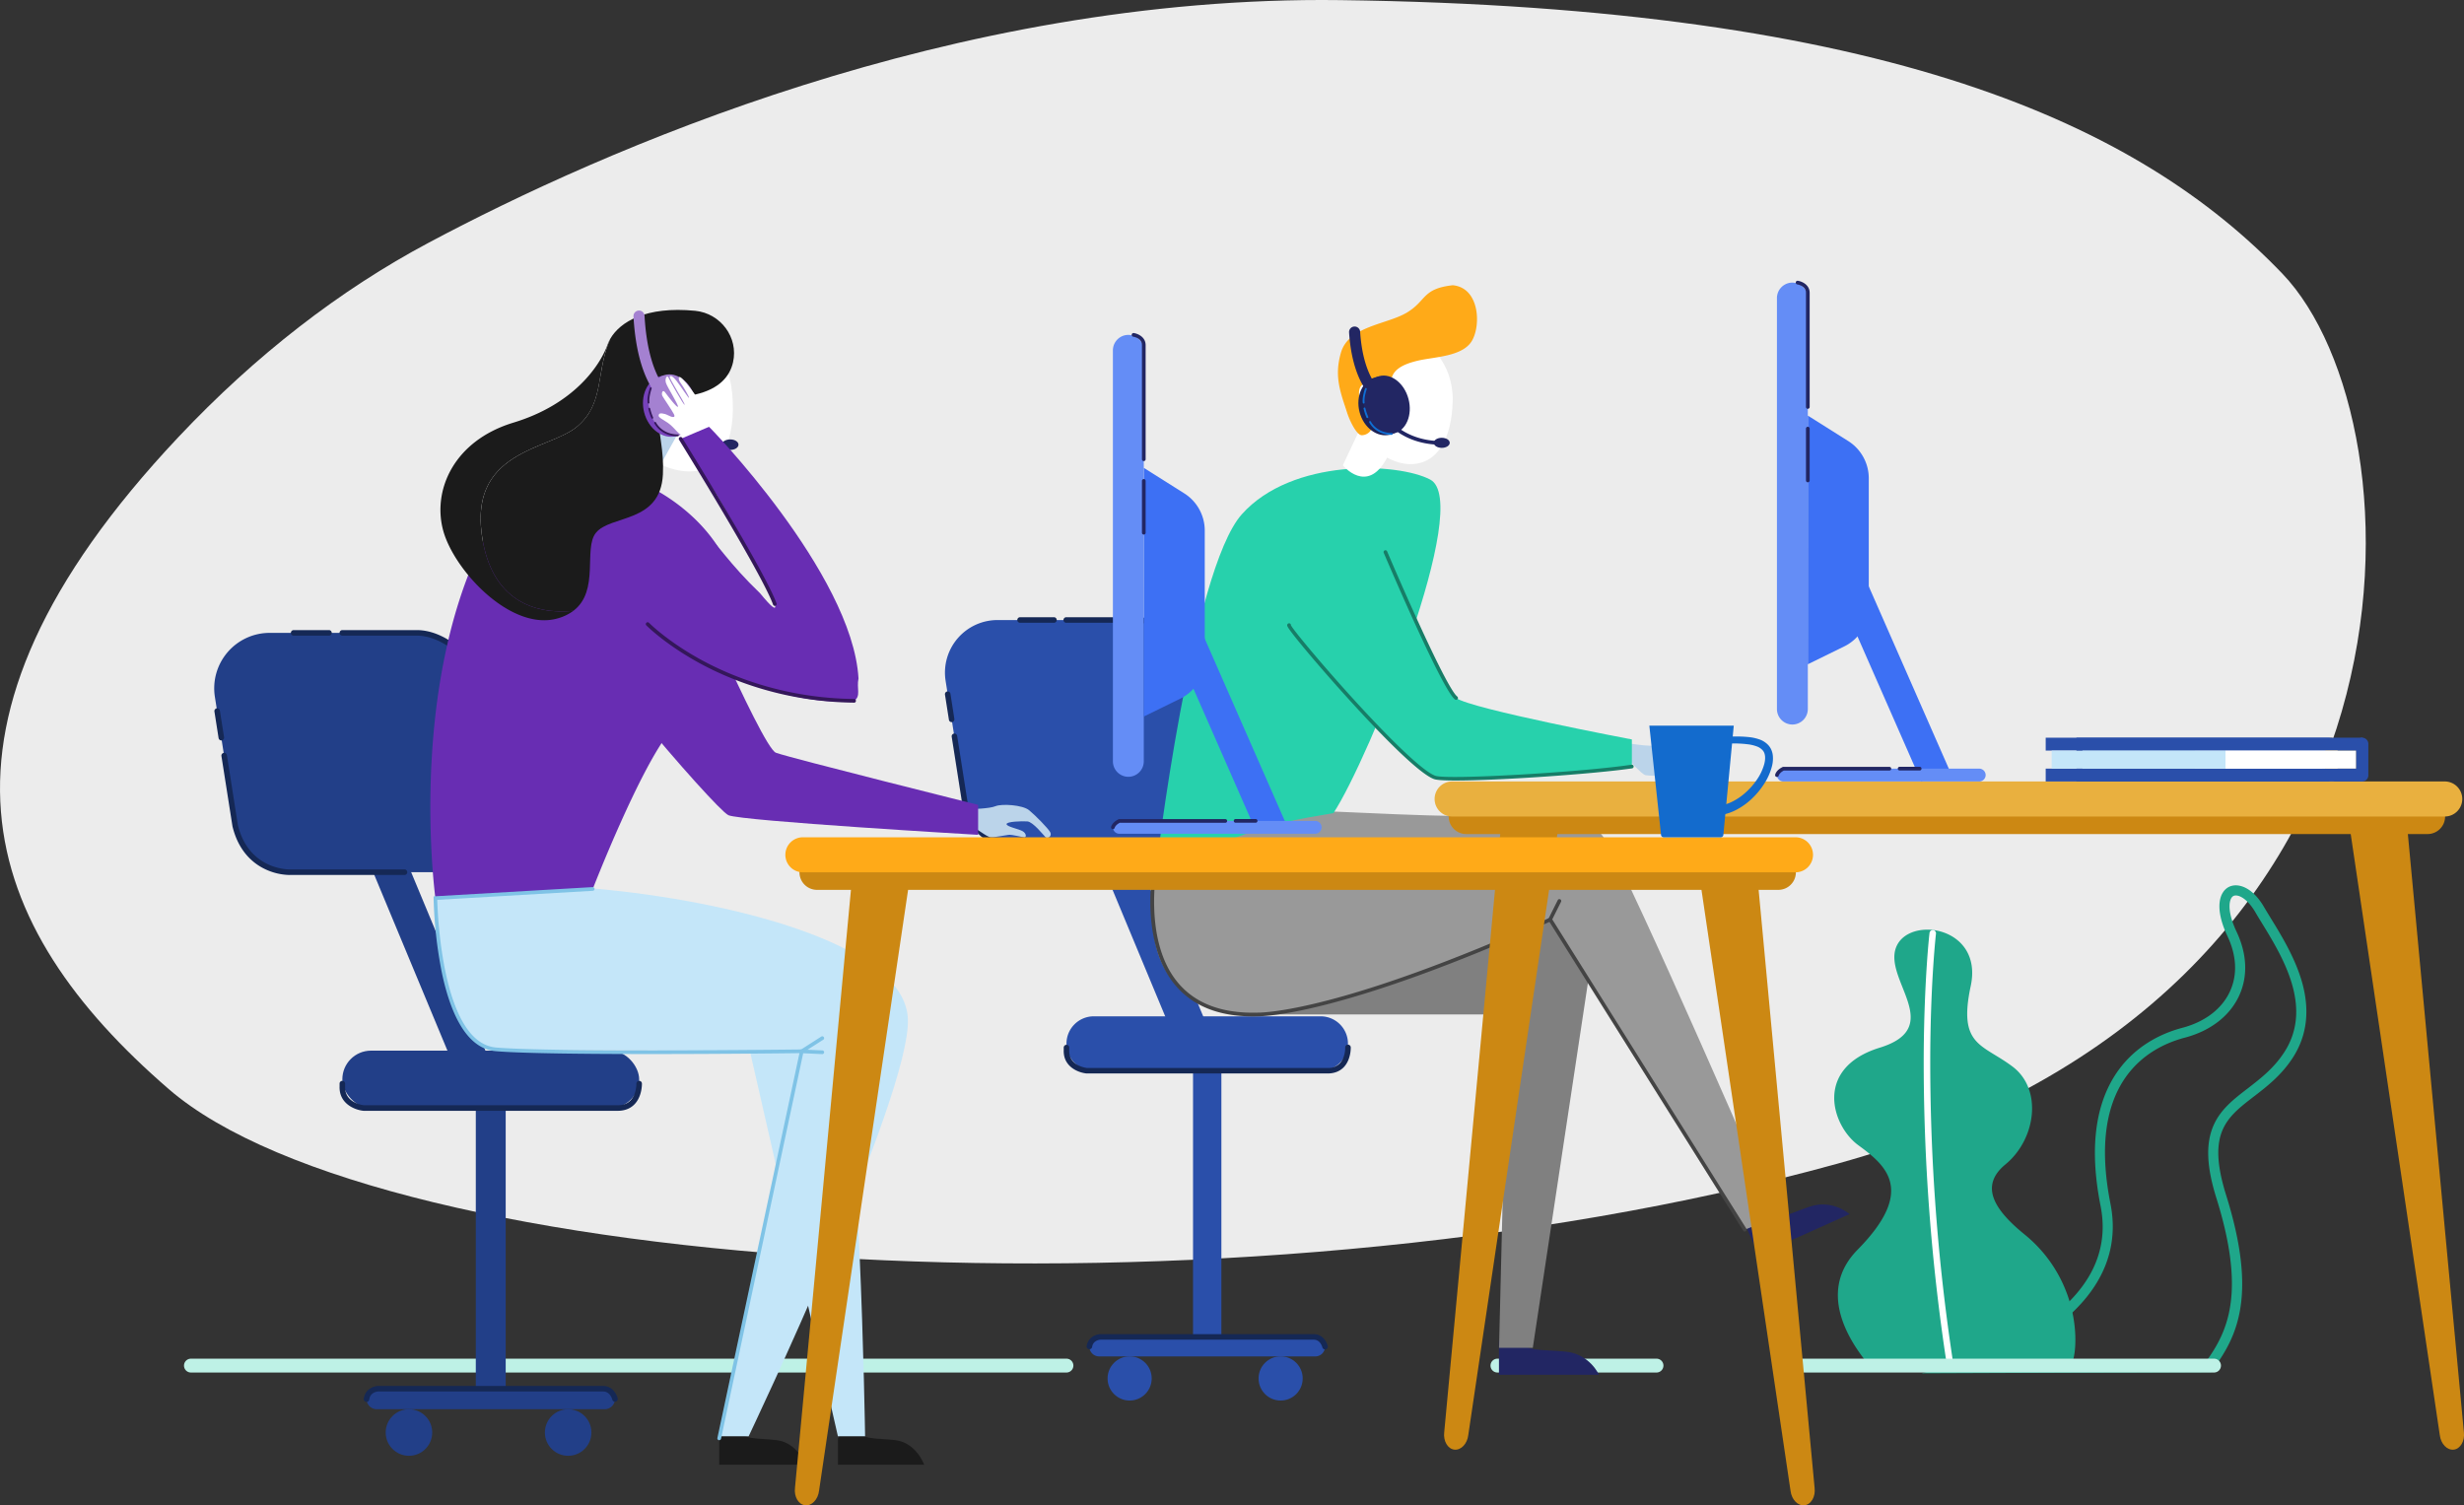 <?xml version="1.0" encoding="UTF-8"?> <svg xmlns="http://www.w3.org/2000/svg" viewBox="0 0 1722.08 1052.09"><rect x="0" y="0" width="1722.08" height="1052.09" fill="#333333" stroke="none"/><title>HCC-MAR20</title><g id="Layer_2" data-name="Layer 2"><g id="_ÎÓÈ_14" data-name="—ÎÓÈ_14"><path d="M124.76,305.4c53.83-57.14,112.89-102.81,175-135.86C419.82,105.61,665.09-3.37,936.62.08,1320.12,5,1495.55,87.41,1595.1,191.22s115.05,504.47-311.21,622.16S267.1,890.19,118,761.22C-12.55,648.34-66.64,508.57,124.76,305.4Z" style="fill:#ececec"></path></g><g id="_ÎÓÈ_25" data-name="—ÎÓÈ_25"><path d="M1343.12,959.8l25.94-7.09c.29-.07,29.34-8.13,56-25.92,35-23.37,49.45-51.66,43-84.08-7.47-37.68-4.28-68,9.49-90.23,13.22-21.3,33.25-30.33,47.73-34.16,15.73-4.16,27.51-13.14,33.16-25.28,5.4-11.58,4.81-25-1.71-38.83-9.41-20-5.41-30.94.87-34.26,6.09-3.21,16.38-.27,24.61,13.78,1.41,2.42,3,5,4.74,7.85,7.51,12.23,16.84,27.45,21.73,44.15,5.82,19.92,3.78,37.83-6.07,53.22-8,12.49-18.3,20.41-27.38,27.4-19.18,14.75-33,25.4-19.43,68.82,22.25,71,7.48,99.4-9.55,122.39l-1.06,1.43Zm219.5-333.95a3.71,3.71,0,0,0-1.73.38c-2.94,1.56-4.94,9.71,2.24,24.95,7.44,15.79,8,31.3,1.73,44.86-6.56,14.09-20,24.44-37.79,29.15-26.65,7-68.86,31.49-52.07,116.14,3.88,19.6.71,38.09-9.45,54.95-8,13.32-20.37,25.61-36.73,36.51a213.77,213.77,0,0,1-37.73,19.71l150.49-.6c15.48-21.29,28.21-48.28,7.43-114.61-6.85-21.85-7.51-37.88-2.1-50.46,4.93-11.46,14.18-18.58,24-26.11,9-7,18.41-14.15,25.74-25.61,20.1-31.4-1.46-66.55-15.73-89.82-1.74-2.82-3.37-5.49-4.82-8C1571.18,629,1565.86,625.85,1562.62,625.85Z" style="fill:#1fa78a"></path><path d="M1310.23,958.69c-16.27-18-41.84-54.94-11.94-85.3,41.2-41.83,19.31-59.17.47-73s-31-54,15-68.17,2.88-47.15,11.32-69.89,61.21-15.17,52.25,26.78,8,40.39,29.18,56.29,16.44,50.83-4.91,68.4c-18,14.79-8.45,31.22,13.24,48.86a95.81,95.81,0,0,1,35.34,66.66c1,12.22-.65,21.62-2.94,25.13Z" style="fill:#1fa78a"></path><path d="M1363,956.68a2.27,2.27,0,0,1-2.23-1.92,1396.38,1396.38,0,0,1-16.29-217.61c.34-53,4-85,4.09-85.29a2.26,2.26,0,0,1,4.48.54c0,.31-3.72,32.05-4,84.87a1390,1390,0,0,0,16.24,216.81,2.26,2.26,0,0,1-1.89,2.57A2.07,2.07,0,0,1,1363,956.68Z" style="fill:#fff"></path><path d="M1547.38,959.26H1251.07a4.84,4.84,0,1,1,0-9.68h296.31a4.84,4.84,0,0,1,0,9.68Z" style="fill:#bef1e6"></path><path d="M1157.73,959.26H1046.55a4.84,4.84,0,1,1,0-9.68h111.18a4.84,4.84,0,1,1,0,9.68Z" style="fill:#bef1e6"></path><path d="M745.34,959.26H133.44a4.84,4.84,0,0,1,0-9.68h611.9a4.84,4.84,0,1,1,0,9.68Z" style="fill:#bef1e6"></path></g><g id="_ÎÓÈ_22" data-name="—ÎÓÈ_22"><rect x="332.54" y="750.75" width="20.89" height="225.79" transform="translate(685.97 1727.3) rotate(180)" style="fill:#223f88"></rect><rect x="239.26" y="734.3" width="207.45" height="40.12" rx="20.06" transform="translate(685.97 1508.71) rotate(-180)" style="fill:#223f88"></rect><path d="M202.56,609.59H308.73a38.75,38.75,0,0,0,38-46.1l-17.29-89.76a38.74,38.74,0,0,0-38-31.41h-103a38.75,38.75,0,0,0-38.25,44.77l14.09,89.76A38.73,38.73,0,0,0,202.56,609.59Z" style="fill:#223f88"></path><rect x="273.79" y="516.6" width="24.51" height="243.5" transform="translate(-223.34 158.94) rotate(-22.6)" style="fill:#223f88"></rect><path d="M263.32,984.9H422.65a7.18,7.18,0,0,0,7.16-7.16h0a7.19,7.19,0,0,0-7.16-7.17H263.32a7.19,7.19,0,0,0-7.16,7.17h0A7.18,7.18,0,0,0,263.32,984.9Z" style="fill:#223f88"></path><ellipse cx="397.08" cy="1001.18" rx="16.26" ry="16.27" style="fill:#223f88"></ellipse><ellipse cx="285.82" cy="1001.18" rx="16.26" ry="16.27" style="fill:#223f88"></ellipse><path d="M202.24,611.53a41.79,41.79,0,0,1-16.62-3.92c-8.2-3.8-18.89-12.15-23.2-30.32a.68.68,0,0,1,0-.14l-7.67-48.83a1.94,1.94,0,0,1,3.83-.6l7.65,48.75c7.57,31.73,36,31.18,36.29,31.18h80.32a1.94,1.94,0,0,1,0,3.87H202.24Z" style="fill:#152855"></path><path d="M154.68,517.49a2,2,0,0,1-1.91-1.64l-2.91-18.57a1.93,1.93,0,1,1,3.82-.6l2.92,18.57a1.94,1.94,0,0,1-1.61,2.21Z" style="fill:#152855"></path><path d="M317.62,454.47a1.94,1.94,0,0,1-1.26-.46c-.18-.16-11.68-9.75-24.92-9.75H239.26a1.94,1.94,0,0,1,0-3.88h52.18c14.73,0,26.92,10.24,27.43,10.67a1.94,1.94,0,0,1,.22,2.73A1.9,1.9,0,0,1,317.62,454.47Z" style="fill:#152855"></path><path d="M229.91,444.26H205.24a1.94,1.94,0,0,1,0-3.88h24.67a1.94,1.94,0,0,1,0,3.88Z" style="fill:#152855"></path><path d="M431.66,776.35H254.13c-6-.56-17.18-4.84-16.8-17v-2a1.92,1.92,0,0,1,1.92-1.94h0a1.94,1.94,0,0,1,1.94,1.92v2.07c-.37,11.25,12,12.93,13.22,13.07H431.66c3.8,0,6.83-1.14,9-3.38,4.26-4.37,4.12-11.62,4.11-11.69a2,2,0,0,1,1.88-2h.06a1.93,1.93,0,0,1,1.93,1.87c0,.37.21,8.93-5.18,14.5C440.52,774.82,436.55,776.35,431.66,776.35Z" style="fill:#152855"></path><path d="M429.81,979.67a1.94,1.94,0,0,1-1.88-1.47c-.06-.24-1.48-5.69-6.39-5.69H264.43c-.51,0-5.59.36-6.35,5.51a1.94,1.94,0,1,1-3.83-.57c1-6.78,7.07-8.73,10.13-8.82H421.54c6.38,0,9.43,5.66,10.15,8.65a1.94,1.94,0,0,1-1.43,2.34A1.73,1.73,0,0,1,429.81,979.67Z" style="fill:#152855"></path><rect x="833.82" y="725.87" width="19.81" height="214.16" transform="translate(1687.44 1665.9) rotate(180)" style="fill:#2a4faa"></rect><path d="M764.36,748.31H923.08a19.08,19.08,0,0,0,19-19h0a19.08,19.08,0,0,0-19-19H764.36a19.08,19.08,0,0,0-19,19h0A19.08,19.08,0,0,0,764.36,748.31Z" style="fill:#2a4faa"></path><path d="M710.52,592H811.23a36.75,36.75,0,0,0,36.07-43.72l-16.41-85.14a36.74,36.74,0,0,0-36.07-29.79H697.16a36.74,36.74,0,0,0-36.28,42.46l13.36,85.14A36.74,36.74,0,0,0,710.52,592Z" style="fill:#2a4faa"></path><rect x="777.46" y="503.78" width="24.51" height="230.96" transform="translate(-177.33 351.02) rotate(-22.6)" style="fill:#2a4faa"></rect><path d="M768.17,948H919.28a6.81,6.81,0,0,0,6.79-6.79h0a6.82,6.82,0,0,0-6.79-6.8H768.17a6.82,6.82,0,0,0-6.8,6.8h0A6.81,6.81,0,0,0,768.17,948Z" style="fill:#2a4faa"></path><ellipse cx="895.03" cy="963.4" rx="15.42" ry="15.44" style="fill:#2a4faa"></ellipse><ellipse cx="789.5" cy="963.4" rx="15.42" ry="15.44" style="fill:#2a4faa"></ellipse><path d="M710.22,593.91a39.68,39.68,0,0,1-15.81-3.72c-7.8-3.62-17.95-11.56-22-28.83l0-.14-7.27-46.31a1.93,1.93,0,1,1,3.82-.61l7.26,46.24c7.14,29.92,33.22,29.54,34.33,29.49h76.18a1.94,1.94,0,1,1,0,3.88H710.22Z" style="fill:#152855"></path><path d="M665.11,504.71a1.94,1.94,0,0,1-1.91-1.63l-2.76-17.62a1.93,1.93,0,1,1,3.82-.6L667,502.47a2,2,0,0,1-1.61,2.22Z" style="fill:#152855"></path><path d="M819.66,444.94a1.9,1.9,0,0,1-1.25-.46c-.16-.13-11-9.23-23.59-9.23H745.34a1.94,1.94,0,1,1,0-3.87h49.48c14,0,25.61,9.73,26.09,10.15a1.93,1.93,0,0,1,.22,2.73A1.91,1.91,0,0,1,819.66,444.94Z" style="fill:#152855"></path><path d="M736.46,435.25H713.07a1.94,1.94,0,1,1,0-3.87h23.39a1.94,1.94,0,1,1,0,3.87Z" style="fill:#152855"></path><path d="M927.83,750.25H759.43c-5.7-.54-16.38-4.62-16-16.24v-1.86a2,2,0,0,1,1.93-1.95h0a1.93,1.93,0,0,1,1.93,1.93v2c-.34,10.56,11.24,12.15,12.45,12.29H927.83a11.31,11.31,0,0,0,8.48-3.19c4-4.14,3.86-10.93,3.86-11a1.94,1.94,0,1,1,3.87-.12c0,.35.2,8.51-4.95,13.82C936.29,748.78,932.5,750.25,927.83,750.25Z" style="fill:#152855"></path><path d="M926.07,943.1a1.94,1.94,0,0,1-1.88-1.47c-.06-.25-1.4-5.32-6-5.32h-149c-.47,0-5.22.34-5.93,5.14a1.94,1.94,0,0,1-3.83-.57c1-6.5,6.77-8.37,9.71-8.45H918.23c6.12,0,9,5.42,9.73,8.28a1.94,1.94,0,0,1-1.43,2.34A1.85,1.85,0,0,1,926.07,943.1Z" style="fill:#152855"></path></g><g id="_ÎÓÈ_10" data-name="—ÎÓÈ_10"><path d="M679.25,565.44s12.13-.2,16.51-2,18.89-.94,23.47,2.82,13.12,12.51,14.72,15.29-1.79,5-3.19,3.61S722,574.36,718,574.08s-14.52.09-14.52,1.9,8.75,3.39,11.34,5,2.59,4.2,1.19,4.2-8.75-2-11.13-1.71-9.35,1.71-12.34,1.71-11.14-7.39-14.52-8S669.1,568.23,679.25,565.44Z" style="fill:#bbd4ea"></path><path d="M469.93,375.91S532.21,522.4,542.3,526.1s141.31,36.42,141.31,36.42v20.94S518,573.81,509.05,569.74,388,436.44,380.09,404.58,409.12,333.59,469.93,375.91Z" style="fill:#682db3"></path><path d="M502.66,1005.25v18.44h60.27s-5.48-15.45-20.27-17.18-23,.17-26.85-8S502.66,1005.25,502.66,1005.25Z" style="fill:#1b1b1b"></path><path d="M585.64,1005.25v18.44h60.27s-5.48-15.45-20.27-17.18-23,.17-26.85-8S585.64,1005.25,585.64,1005.25Z" style="fill:#1b1b1b"></path><path d="M521.3,722.35l64.31,281.46h19s-3.78-254.11-20.65-281.46S550.84,671.07,521.3,722.35Z" style="fill:#c4e6f9"></path><path d="M305.38,610.65s-4.71,34.78,5.41,71.24,20.4,50.12,35.85,51.52l213.68,1.34L503,1003.81h20.23S636.75,765.65,634.51,712.09s-128.74-82.83-216.4-90.81S305.38,610.65,305.38,610.65Z" style="fill:#c4e6f9"></path><path d="M511.72,274.93c3,32-7.46,58.39-35.71,54.12-22.05-3.33-49.39-24.23-49.39-54.12s17.69-52.55,40-52.55S509,245.15,511.72,274.93Z" style="fill:#fff"></path><polygon points="446.8 289.17 417.57 337.38 446.8 351.37 475.63 299.73 446.8 289.17" style="fill:#bbd4ea"></polygon><path d="M337.51,378.53a88.17,88.17,0,0,1,59.45-47,73.92,73.92,0,0,1,33.73-.09c42.15,10.13,91.15,54.71,81,97.63s-20.94,55.67-42.51,81-54.92,111.26-54.92,111.26l-109.95,6.41S284.79,485,337.51,378.53Z" style="fill:#682db3"></path><path d="M485.9,217.22c-34.61-3.39-52.51,7.83-59.31,19.42-10.51,23.69-3.76,45.21-23.44,61.66s-77.48,16.19-65.64,80.23c8.9,48.1,45.56,50.26,63.26,48.35,18.51-14.06,6.79-43.49,15.73-54.52,10.25-12.65,45.09-6.43,46.81-40.82s-16.46-46.84,22.58-55.79c17.09-3.92,24.24-12.91,26.42-22.55C516.23,235.81,503.63,219,485.9,217.22Z" style="fill:#1b1b1b"></path><path d="M337.51,378.53c-11.84-64,45.95-63.77,65.64-80.23s12.93-38,23.44-61.66a25.87,25.87,0,0,0-2,4.28c-5.36,14.87-23.73,41.7-65.73,54.45S302,343,309.83,371.11s48.05,71,80.69,60.86a32.62,32.62,0,0,0,10.25-5.09C383.07,428.79,346.41,426.63,337.51,378.53Z" style="fill:#1b1b1b"></path><ellipse cx="467.19" cy="283.85" rx="17.54" ry="21.65" transform="translate(-56 125.38) rotate(-14.43)" style="fill:#7742bb"></ellipse><path d="M485.91,278.4c-3.22-11.51-12.91-18.78-21.65-16.24s-13.22,13.94-10,25.45,12.9,18.78,21.64,16.24S489.12,289.91,485.91,278.4Z" style="fill:#a481d1"></path><path d="M469.14,284a3.8,3.8,0,0,1-1.54-.32c-.9-.39-21.94-10.15-24.86-62.55a3.87,3.87,0,0,1,7.73-.43c2.62,46.93,20,55.8,20.22,55.88a3.87,3.87,0,0,1-1.55,7.42Z" style="fill:#a481d1"></path><path d="M507,312.07H507c-25.43-1.21-36.66-16.21-37.13-16.85a1.29,1.29,0,1,1,2.08-1.53c.12.17,11.05,14.65,35.17,15.8a1.29,1.29,0,0,1-.06,2.58Z" style="fill:#222663"></path><ellipse cx="510.32" cy="310.78" rx="5.82" ry="3.68" style="fill:#222663"></ellipse><path d="M473.4,304.93c-2,0-11.2-.5-16.09-9.09a.64.64,0,1,1,1.12-.64c5.1,8.95,15.2,8.43,15.3,8.43a.64.64,0,0,1,.68.6.66.66,0,0,1-.6.69Z" style="fill:#34175a"></path><path d="M455.88,292.64a.65.65,0,0,1-.59-.39,35.22,35.22,0,0,1-2.15-6.51.64.64,0,0,1,.54-.74.63.63,0,0,1,.73.53,34.6,34.6,0,0,0,2.06,6.2.64.64,0,0,1-.33.85A.58.58,0,0,1,455.88,292.64Z" style="fill:#34175a"></path><path d="M453.25,282.06a.65.65,0,0,1-.64-.56c-.55-4.32,1.52-10.09,1.61-10.33a.65.65,0,0,1,.83-.39.65.65,0,0,1,.39.83c0,.05-2.06,5.72-1.55,9.73a.66.66,0,0,1-.56.72Z" style="fill:#34175a"></path><path d="M490.12,314.79s6.17-.06,8-3,.37-9.27-2.29-12.3-4.31-9.66-4.29-11.94-3-7.8-6.34-12.52-8.22-10.67-9.66-11.37-1.74,1.46.23,4.15,5.8,9.22,5.8,10.22-6.28-8.79-8.8-11.91-3.8-3.7-4.71-3,10.61,18.47,10.42,19.72-10.44-16.94-11.34-19-2.67.75-1.72,3.77,8.73,15.15,8.4,16.59-7.24-7.58-9-10-2.75.85-1.9,2.49,6.58,9.83,8.07,12.75-1.44,2.22-4.12.8-6-1.8-6.34-.64-1,1.6,4.41,4.76,7.55,7.18,10.43,9.18,6.9,2.5,8.33,4.39S487.58,313.84,490.12,314.79Z" style="fill:#fff"></path><path d="M486.75,364.57c15.95,17.12,22.31,28.68,44.52,50.14,31.83,38.9-17.15-46.32-30.15-68.47-13.13-19.62-25.41-39.51-25.41-39.51l19.79-8.41C494.26,296.57,595.74,400.61,600,474.15c-1.47,7.13,1.91,12.24-3,15.64-50.06,5.1-121.53-29.7-144.36-53.62-23.05-24.14-37.74-54.78-10.36-72.41C458.17,353.56,474.35,351.26,486.75,364.57Z" style="fill:#682db3"></path><path d="M597,491.09h0c-48.23-.53-85.13-15.17-107.6-27.35-24.38-13.22-37.54-26.53-37.67-26.66a1.29,1.29,0,1,1,1.84-1.81c.13.13,13.09,13.21,37.15,26.25,22.2,12,58.66,26.46,106.3,27a1.3,1.3,0,0,1,0,2.59Z" style="fill:#34175a"></path><path d="M541.52,423.44a1.28,1.28,0,0,1-1.21-.85c-8.18-22.49-65.12-114.25-65.69-115.18a1.29,1.29,0,1,1,2.19-1.36c2.35,3.78,57.65,92.92,65.92,115.66a1.28,1.28,0,0,1-.77,1.65A1.11,1.11,0,0,1,541.52,423.44Z" style="fill:#34175a"></path><path d="M454.52,736.68c-44.16,0-89.46-.43-108-2-9.86-.82-18.28-7.09-25-18.61-5.29-9-9.59-21.34-12.77-36.57a305.82,305.82,0,0,1-5.72-51.8l0-1.23L414.16,620a1.29,1.29,0,0,1,.15,2.58L305.6,628.91c.31,11.55,3.9,100.08,41.15,103.21,39.84,3.35,204.21,1.45,213.18,1.35l14.06-9a1.29,1.29,0,0,1,1.39,2.18L560.71,736h-.37C559.39,736.06,507.78,736.68,454.52,736.68Z" style="fill:#7fc3e6"></path><path d="M502.66,1006.54a1.23,1.23,0,0,1-.27,0,1.31,1.31,0,0,1-1-1.54l57.9-271.56,15.45.69a1.29,1.29,0,1,1-.12,2.58l-13.27-.6-57.43,269.43A1.29,1.29,0,0,1,502.66,1006.54Z" style="fill:#7fc3e6"></path></g><g id="_ÎÓÈ_11" data-name="—ÎÓÈ_11"><path d="M1047.62,937.07v23.75h69.87s-6.35-14.57-23.5-16.19-26.68.16-31.12-7.56S1047.62,937.07,1047.62,937.07Z" style="fill:#222663"></path><path d="M1219.42,855.41l9.72,21.66,63.46-28.52s-11.73-10.69-28-5.17-24.17,11-31.36,5.8S1219.42,855.41,1219.42,855.41Z" style="fill:#222663"></path><path d="M1113.92,659.49,1071.27,942h-23.6l5.73-233H879.21S1128.71,561.54,1113.92,659.49Z" style="fill:gray"></path><path d="M810.28,588.42s-9.61,44.43-2.17,73.61,35.55,55.7,93.41,45.09,181.86-64.42,181.86-64.42l136,216.73,22.48-8.9s-103.14-238.47-118.85-262.11-27.35-20.11-69.47-18.34-117.34-3.18-146.27-3.8S810.28,588.42,810.28,588.42Z" style="fill:#999"></path><path d="M1140.63,519.87s12,2,16.6,1.07,18.75,2.54,22.56,7.06,10.62,14.71,11.67,17.74-2.67,4.61-3.78,3-6.63-12.23-10.49-13.23-14.3-2.57-14.62-.8,8,5,10.23,7,1.77,4.61.41,4.36-8.24-3.58-10.64-3.73-9.5,0-12.44-.57-9.6-9.3-12.82-10.51S1130.15,520.75,1140.63,519.87Z" style="fill:#bbd4ea"></path><path d="M807.9,607.81s24.85-209,60-248.37S977,323.27,999.57,335.18c30.07,15.87-43,195.67-67.62,233.09C881.12,576.7,877.38,579.62,807.9,607.81Z" style="fill:#27d1ac"></path><path d="M894,357.59c23.08-18.37,58.16-9.44,69.53,17.21,16.74,39.25,46.63,107.54,54.09,113,10.53,7.72,122.89,29,122.89,29v18.85s-117.38,13.26-137.63,7.72-118.5-122.55-124.16-138C875.24,395.9,875.89,372,894,357.59Z" style="fill:#27d1ac"></path><path d="M1015.28,280.45c-.69,25.55-10.22,44.33-30.26,43.93s-47.22-26.19-46.52-51.74,19.86-39.18,39.9-38.78S1016,254.89,1015.28,280.45Z" style="fill:#fff"></path><path d="M960.18,279.2l-21.69,46s16.91,20.8,30.74-4.93l14-29.59Z" style="fill:#fff"></path><path d="M941.17,287.58a56.05,56.05,0,0,0,3.89,9.25c1.91,3.56,4.47,7.35,6.69,7.35,4.17,0,9.46-4.1,6-10.45s-5.13-6.64-7.19-14.07.33-11.61,4.51-11.61,7.26,9.49,10.79,11.31,7.11-2.35,6.51-11.31,7.29-13.35,18.65-16,30.44-2.77,37.31-13.22,6.1-37.69-13-39.48c-21.48,2.38-18.17,10.75-32.06,19.11s-40.74,9.34-46.11,28.07C932.51,262.64,936.46,273,941.17,287.58Z" style="fill:#ffaa18"></path><path d="M1017.63,489.1a1.26,1.26,0,0,1-.78-.26c-9.16-7-48.11-98.6-49.77-102.49a1.29,1.29,0,1,1,2.38-1c11.19,26.36,41.8,96,49,101.45a1.29,1.29,0,0,1-.79,2.31Z" style="fill:#177d67"></path><path d="M1017.43,545.5c-7.59,0-12.95-.28-14.94-.92-11.14-3.6-41.61-35.78-58.77-54.65-10.63-11.67-21.79-24.44-30.64-35-13.57-16.25-13.52-17.38-13.48-18a1.35,1.35,0,0,1,1.07-1.28,1.29,1.29,0,0,1,1.54,1,1.22,1.22,0,0,1,0,.33c1.77,3.45,21.64,27.47,44.36,52.37,28.41,31.14,49.07,50.41,56.7,52.87,8.79,2.83,101-2.39,137-7.77a1.29,1.29,0,0,1,.38,2.56C1113.26,541,1047.68,545.5,1017.43,545.5Z" style="fill:#177d67"></path><path d="M875.57,710.36c-23.9,0-42.18-7.39-54.33-22C807.58,672,804.34,649.28,804,633.16a152.73,152.73,0,0,1,2.61-31.28,1.29,1.29,0,1,1,2.52.54c-.11.54-11.21,53.93,14.07,84.3,12.23,14.69,31,21.75,55.94,21,5.81,0,60.48-1.86,203.26-66l6.3-12.61a1.29,1.29,0,0,1,2.31,1.16l-6.72,13.43-.41.19C940.32,708.44,885,710.3,879.21,710.3,878,710.34,876.76,710.36,875.57,710.36Z" style="fill:#444"></path><path d="M1219.42,860.72a1.28,1.28,0,0,1-1.09-.6l-136-216.73a1.3,1.3,0,0,1,.41-1.78,1.29,1.29,0,0,1,1.78.4l136,216.73a1.29,1.29,0,0,1-.4,1.78A1.23,1.23,0,0,1,1219.42,860.72Z" style="fill:#444"></path><ellipse cx="966.4" cy="283.74" rx="16.76" ry="20.69" transform="translate(-40.22 249.78) rotate(-14.43)" style="fill:#1d2256"></ellipse><ellipse cx="969.17" cy="282.94" rx="15.75" ry="20.69" transform="translate(-40.1 256.2) rotate(-14.76)" style="fill:#222663"></ellipse><path d="M968.27,284a3.68,3.68,0,0,1-1.34-.24c-.87-.32-21.24-8.33-24.07-51.42a3.87,3.87,0,1,1,7.73-.51c2.46,37.52,18.86,44.6,19,44.67a3.87,3.87,0,0,1-1.34,7.5Z" style="fill:#222663"></path><path d="M1004.5,310.78h-.06c-24.34-1.16-35.09-15.52-35.54-16.13a1.29,1.29,0,1,1,2.08-1.53h0c.11.14,10.54,14,33.58,15.08a1.3,1.3,0,0,1,1.23,1.35A1.29,1.29,0,0,1,1004.5,310.78Z" style="fill:#222663"></path><path d="M1002.07,309.49c0,1.95,2.5,3.52,5.57,3.52s5.57-1.57,5.57-3.52-2.5-3.52-5.57-3.52S1002.07,307.55,1002.07,309.49Z" style="fill:#222663"></path><path d="M972.34,303.92c-2,0-10.72-.47-15.4-8.7a.64.64,0,1,1,1.12-.64c4.86,8.54,14.49,8.05,14.59,8.05a.63.63,0,0,1,.68.6.63.63,0,0,1-.6.68Z" style="fill:#0f6fd5"></path><path d="M955.6,292.17a.66.66,0,0,1-.6-.38,34.12,34.12,0,0,1-2-6.24.64.64,0,1,1,1.27-.2,32.83,32.83,0,0,0,2,5.92.65.65,0,0,1-.34.85A.56.56,0,0,1,955.6,292.17Z" style="fill:#0f6fd5"></path><path d="M953.08,282.07a.64.64,0,0,1-.64-.57c-.53-4.14,1.46-9.66,1.54-9.89a.65.65,0,0,1,.83-.39.66.66,0,0,1,.39.83c0,.06-2,5.46-1.48,9.29a.65.65,0,0,1-.56.72Z" style="fill:#0f6fd5"></path></g><g id="_ÎÓÈ_12" data-name="—ÎÓÈ_12"><path d="M1024.74,582.92h671.87a12.26,12.26,0,0,0,12.26-12.26h0a12.26,12.26,0,0,0-12.26-12.25H1024.74a12.26,12.26,0,0,0-12.26,12.25h0A12.26,12.26,0,0,0,1024.74,582.92Z" style="fill:#cc8813"></path><path d="M1026.17,1003,1090,572.4l-40.06-4.85L1009.36,1001c-.74,6.15,2.42,11.59,7.06,12.15h0C1021.06,1013.68,1025.43,1009.15,1026.17,1003Z" style="fill:#cc8813"></path><path d="M1705.16,1003,1641.35,572.4l40.06-4.85L1722,1001c.74,6.15-2.42,11.59-7.06,12.15h0C1710.27,1013.68,1705.9,1009.15,1705.16,1003Z" style="fill:#cc8813"></path><path d="M1014.89,570.66h693.73a12.25,12.25,0,0,0,12.25-12.25h0a12.25,12.25,0,0,0-12.25-12.25H1014.89a12.24,12.24,0,0,0-12.24,12.25h0A12.24,12.24,0,0,0,1014.89,570.66Z" style="fill:#e9b03f"></path><path d="M571,621.92h671.88a12.24,12.24,0,0,0,12.25-12.25h0a12.25,12.25,0,0,0-12.25-12.25H571a12.25,12.25,0,0,0-12.25,12.25h0A12.24,12.24,0,0,0,571,621.92Z" style="fill:#cc8813"></path><path d="M572.42,1041.93l63.8-430.52-40.06-4.85L555.61,1039.9c-.75,6.14,2.42,11.58,7.06,12.14h0C567.31,1052.6,571.68,1048.08,572.42,1041.93Z" style="fill:#cc8813"></path><path d="M1251.4,1041.93l-63.8-430.52,40.06-4.85,40.56,433.34c.74,6.14-2.42,11.58-7.06,12.14h0C1256.51,1052.6,1252.15,1048.08,1251.4,1041.93Z" style="fill:#cc8813"></path><path d="M561.13,609.67h693.74a12.24,12.24,0,0,0,12.24-12.25h0a12.25,12.25,0,0,0-12.24-12.25H561.13a12.25,12.25,0,0,0-12.24,12.25h0A12.24,12.24,0,0,0,561.13,609.67Z" style="fill:#ffaa18"></path></g><g id="_ÎÓÈ_16" data-name="—ÎÓÈ_16"><path d="M1252.69,506.37h0a10.83,10.83,0,0,0,10.79-10.8V208.3a10.83,10.83,0,0,0-10.79-10.79h0a10.82,10.82,0,0,0-10.79,10.79V495.57A10.82,10.82,0,0,0,1252.69,506.37Z" style="fill:#648df6"></path><path d="M1263.48,464.26l25.91-12.71A30.56,30.56,0,0,0,1306.08,424V334.56a30.78,30.78,0,0,0-14-26.08l-28.56-18Z" style="fill:#3d70f4"></path><rect x="1313.43" y="406.73" width="21.29" height="140.9" transform="translate(-80.11 572.81) rotate(-23.71)" style="fill:#3d70f4"></rect><path d="M1246.37,546.16h136.91a4.5,4.5,0,0,0,4.48-4.48h0a4.5,4.5,0,0,0-4.48-4.48H1246.37a4.49,4.49,0,0,0-4.47,4.48h0A4.49,4.49,0,0,0,1246.37,546.16Z" style="fill:#648df6"></path><path d="M1263.48,285.72a1.29,1.29,0,0,1-1.29-1.29V204.68c0-4.92-5.82-5.85-6.06-5.89a1.3,1.3,0,0,1-1.09-1.47,1.29,1.29,0,0,1,1.47-1.08c2.86.43,8.26,2.74,8.26,8.44v79.75A1.29,1.29,0,0,1,1263.48,285.72Z" style="fill:#222663"></path><path d="M1263.48,337.08a1.29,1.29,0,0,1-1.29-1.29V299.56a1.29,1.29,0,1,1,2.58,0v36.23A1.29,1.29,0,0,1,1263.48,337.08Z" style="fill:#222663"></path><path d="M1241.9,543l-.25,0a1.3,1.3,0,0,1-1-1.52c.06-.32.74-3.24,5.18-5.39l.26-.13h74.4a1.29,1.29,0,0,1,0,2.58h-73.8c-3,1.55-3.5,3.42-3.51,3.43A1.29,1.29,0,0,1,1241.9,543Z" style="fill:#222663"></path><path d="M1341.65,538.49h-14a1.29,1.29,0,1,1,0-2.58h14a1.29,1.29,0,0,1,0,2.58Z" style="fill:#222663"></path></g><g id="_ÎÓÈ_17" data-name="—ÎÓÈ_17"><path d="M788.59,542.91h0a10.83,10.83,0,0,0,10.8-10.8V244.84a10.83,10.83,0,0,0-10.8-10.79h0a10.83,10.83,0,0,0-10.79,10.79V532.11A10.83,10.83,0,0,0,788.59,542.91Z" style="fill:#648df6"></path><path d="M799.39,500.8l25.9-12.71A30.56,30.56,0,0,0,842,460.53V371.1a30.76,30.76,0,0,0-14-26.08l-28.55-18Z" style="fill:#3d70f4"></path><rect x="849.34" y="443.27" width="21.29" height="140.9" transform="translate(-133.99 389.24) rotate(-23.71)" style="fill:#3d70f4"></rect><path d="M782.28,582.7H919.19a4.49,4.49,0,0,0,4.47-4.48h0a4.48,4.48,0,0,0-4.47-4.48H782.28a4.49,4.49,0,0,0-4.48,4.48h0A4.5,4.5,0,0,0,782.28,582.7Z" style="fill:#648df6"></path><path d="M799.39,322.26A1.29,1.29,0,0,1,798.1,321V241.22c0-4.92-5.82-5.85-6.07-5.89a1.29,1.29,0,0,1,.39-2.56c2.85.43,8.26,2.75,8.26,8.45V321A1.29,1.29,0,0,1,799.39,322.26Z" style="fill:#222663"></path><path d="M799.39,373.62a1.29,1.29,0,0,1-1.29-1.29V336.1a1.29,1.29,0,1,1,2.58,0v36.23A1.29,1.29,0,0,1,799.39,373.62Z" style="fill:#222663"></path><path d="M777.8,579.49a1.23,1.23,0,0,1-.27,0,1.28,1.28,0,0,1-1-1.5c.06-.32.74-3.24,5.18-5.39l.26-.13h74.39a1.29,1.29,0,1,1,0,2.58H782.58c-3,1.55-3.5,3.38-3.52,3.46A1.3,1.3,0,0,1,777.8,579.49Z" style="fill:#222663"></path><path d="M877.56,575h-14a1.29,1.29,0,0,1,0-2.58h14a1.29,1.29,0,1,1,0,2.58Z" style="fill:#222663"></path></g><g id="_ÎÓÈ_18" data-name="—ÎÓÈ_18"><path d="M1152.72,507.15h59l-7.27,76.35a1.84,1.84,0,0,1-1.83,1.67h-39.89a1.84,1.84,0,0,1-1.83-1.65Z" style="fill:#136bcd"></path><path d="M1197.09,515.46c4.23-.25,8.48-.52,12.78-.66a87.49,87.49,0,0,1,13.09.43,32.18,32.18,0,0,1,6.74,1.57,15.24,15.24,0,0,1,6.35,4.18,11.68,11.68,0,0,1,2.1,3.48,13.49,13.49,0,0,1,.89,3.82,21.49,21.49,0,0,1-.62,7.22,41.66,41.66,0,0,1-5.54,12.45,55.55,55.55,0,0,1-8.59,10.33,47.65,47.65,0,0,1-11.07,7.86,34.56,34.56,0,0,1-13.43,3.79l-.33-6.65a28.27,28.27,0,0,0,10.94-2.87,41.28,41.28,0,0,0,9.74-6.64,49.28,49.28,0,0,0,7.84-9,36,36,0,0,0,5-10.59c1-3.67,1-7.45-1-9.72a10,10,0,0,0-4.14-2.78,27.17,27.17,0,0,0-5.6-1.41,81.64,81.64,0,0,0-12.3-.65c-4.19,0-8.41.22-12.65.38Z" style="fill:#136bcd"></path><rect x="1429.73" y="515.58" width="200.02" height="9" style="fill:#2a4faa"></rect><rect x="1429.73" y="537.19" width="200.02" height="9" style="fill:#2a4faa"></rect><path d="M1629.44,515.58h0a4.31,4.31,0,0,1,4.3,4.3v22a4.31,4.31,0,0,1-4.3,4.3h0a4.3,4.3,0,0,1-4.29-4.3v-22A4.3,4.3,0,0,1,1629.44,515.58Z" style="fill:#ffc95d"></path><rect x="1433.91" y="524.58" width="100.01" height="12.6" style="fill:#c4e6f9"></rect><rect x="1533.92" y="524.58" width="91.23" height="12.6" style="fill:#fff"></rect><rect x="1451.21" y="515.58" width="200.02" height="9" style="fill:#2a4faa"></rect><rect x="1451.21" y="537.19" width="200.02" height="9" style="fill:#2a4faa"></rect><path d="M1650.92,515.58h0a4.3,4.3,0,0,1,4.3,4.3v22a4.3,4.3,0,0,1-4.3,4.3h0a4.3,4.3,0,0,1-4.29-4.3v-22A4.3,4.3,0,0,1,1650.92,515.58Z" style="fill:#2a4faa"></path><rect x="1455.39" y="524.58" width="100.01" height="12.6" style="fill:#c4e6f9"></rect><rect x="1555.4" y="524.58" width="91.23" height="12.6" style="fill:#fff"></rect></g></g></svg> 